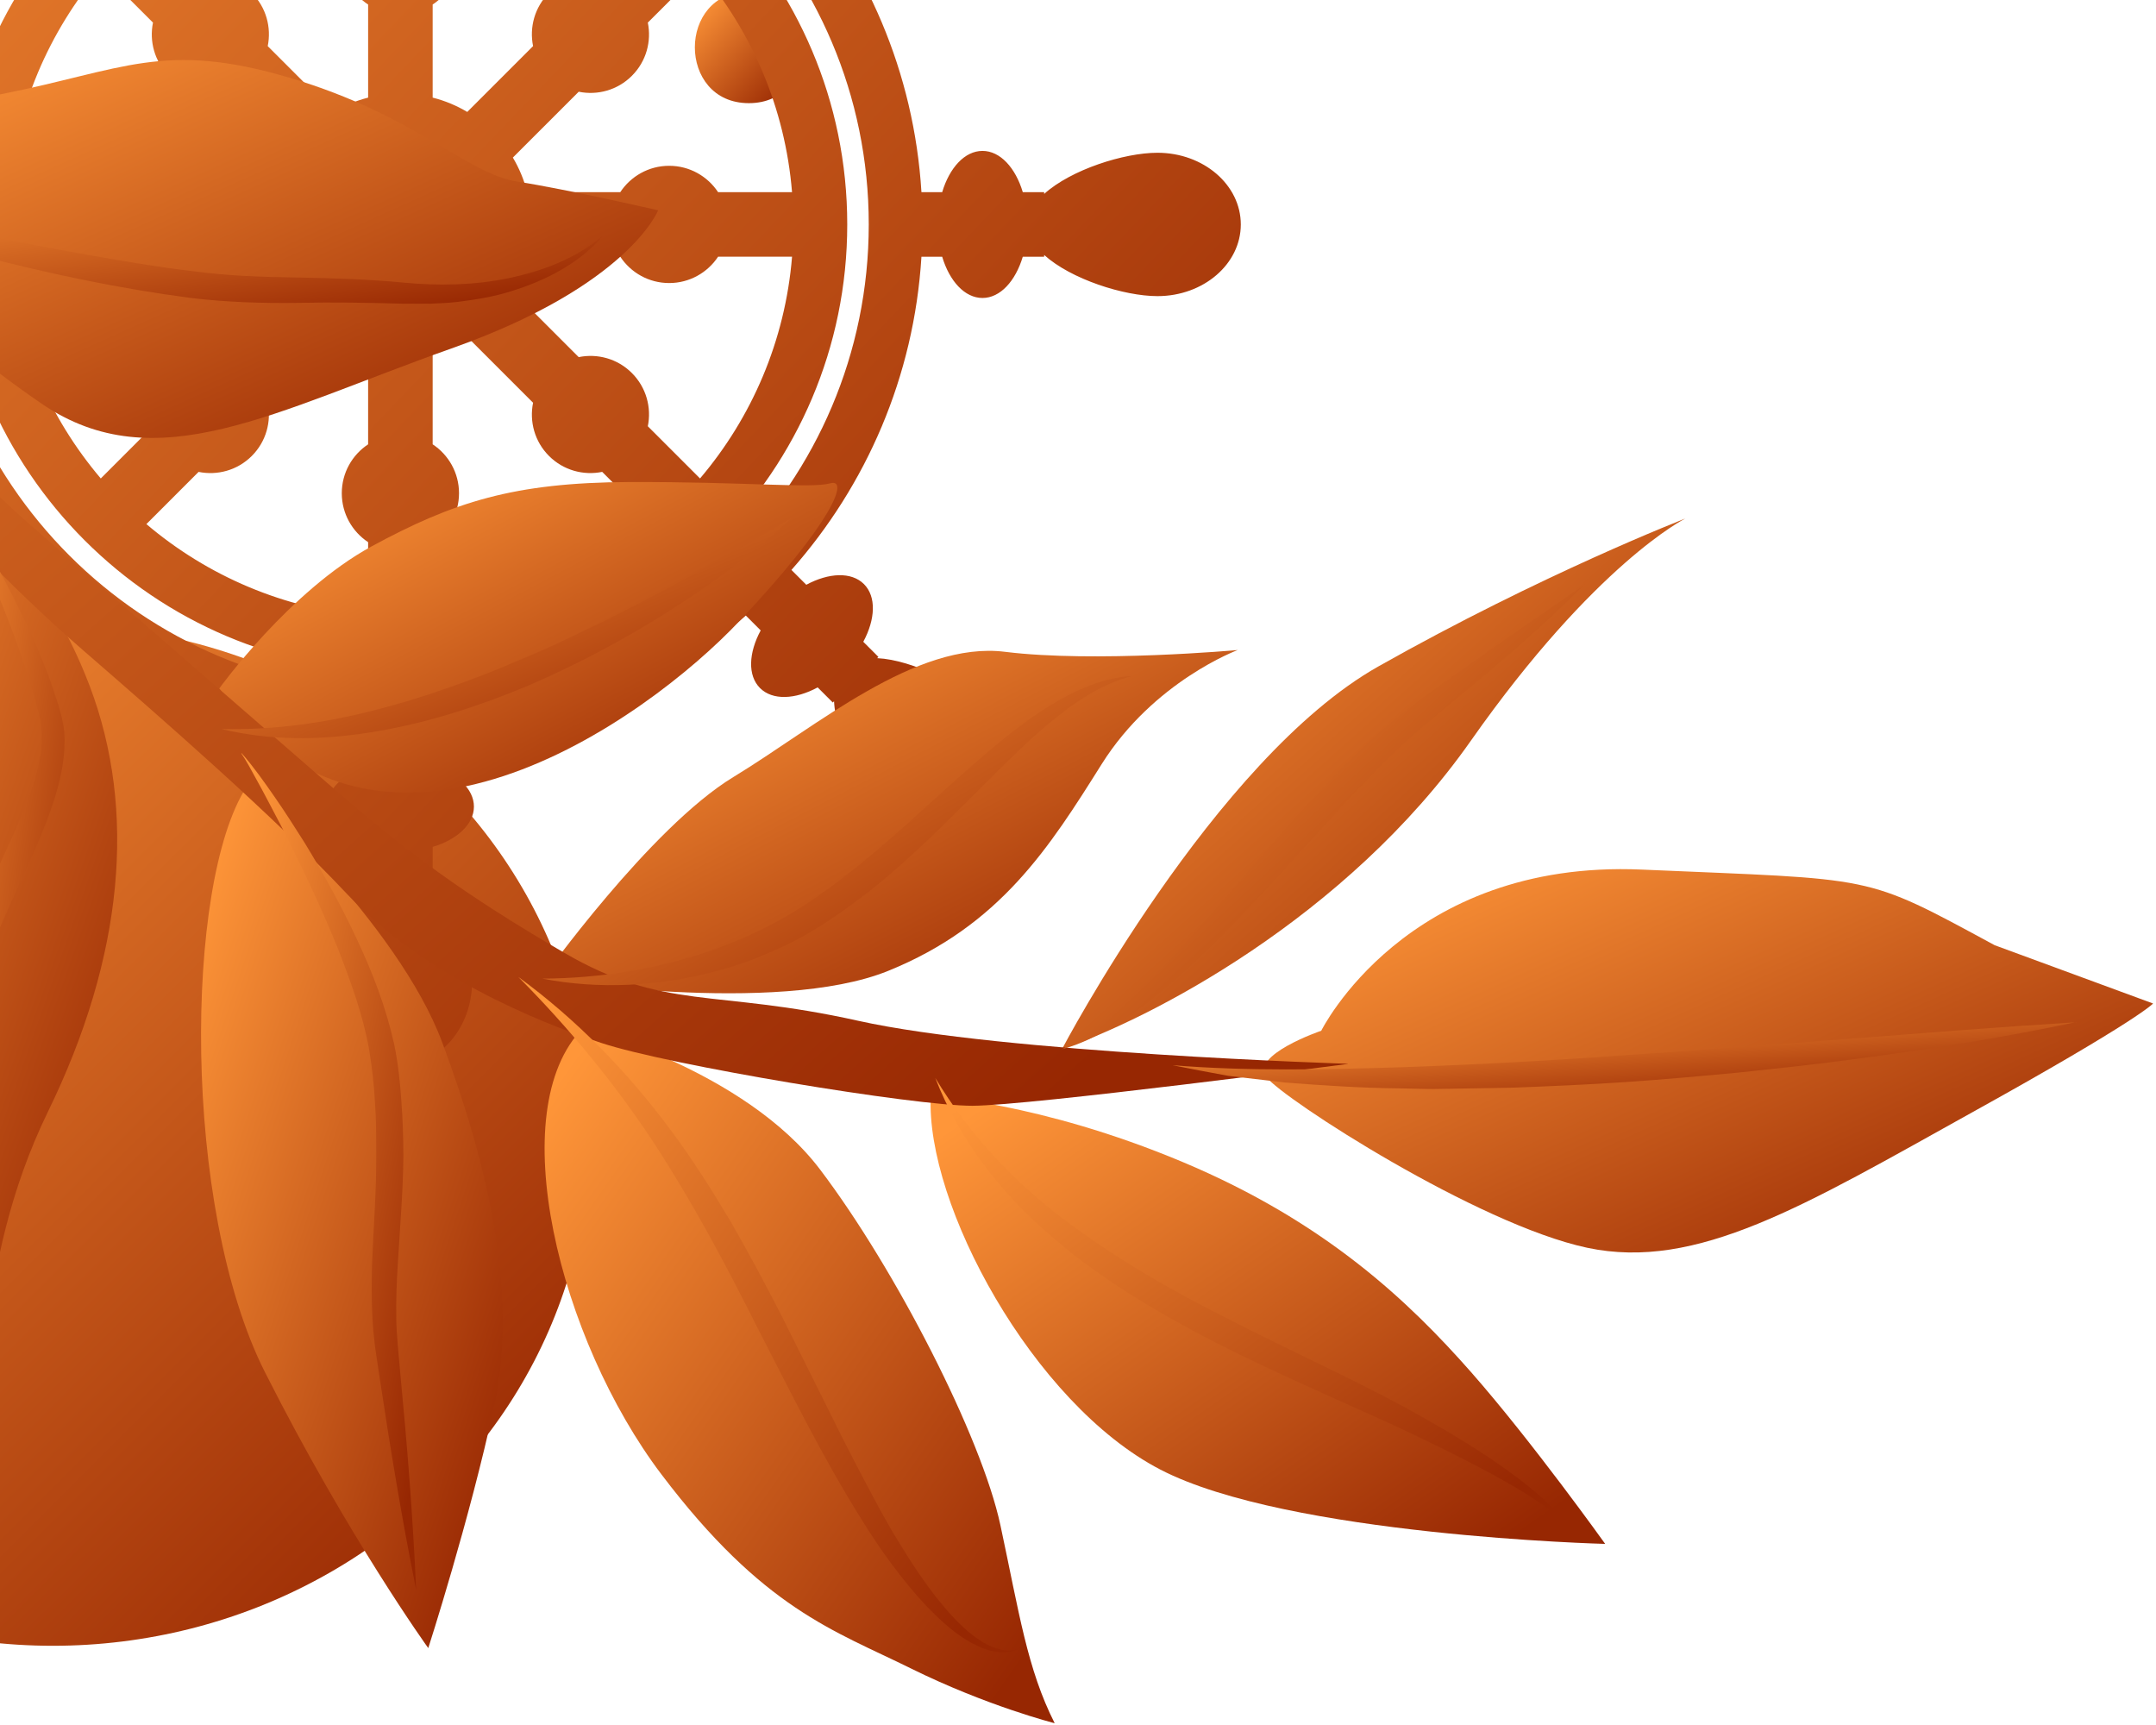 <svg xmlns="http://www.w3.org/2000/svg" width="245" height="196" viewBox="0 0 245 196" fill="none"><g clip-path="url(#clip0_531_18053)"><path d="M28.383 -3.581L28.468 -5.691L25.463 -0.427L25.613 -0.512C27.573 -1.599 28.788 -3.816 28.788 -6.032C28.788 -7.183 28.788 -8.249 28.532 -9.4L27.893 -10.913C27.488 -11.659 26.955 -12.256 26.252 -12.704C25.847 -13.108 25.378 -13.364 24.845 -13.513C24.078 -13.918 23.268 -14.089 22.394 -14.068L20.689 -13.833L19.176 -13.194C18.43 -12.789 17.833 -12.256 17.385 -11.553C16.831 -10.934 16.448 -10.21 16.235 -9.379C16.171 -9.08 16.128 -8.76 16.107 -8.441C16.021 -8.142 16 -7.844 16 -7.546C16 -7.482 16 -7.396 16 -7.332V-6.011C16 -3.794 17.215 -1.578 19.176 -0.491L19.325 -0.405L16.32 -5.67L16.405 -3.56C16.384 -2.729 16.554 -1.961 16.916 -1.258C17.151 -0.512 17.577 0.127 18.153 0.682C18.686 1.257 19.346 1.683 20.092 1.918C20.817 2.301 21.584 2.472 22.394 2.429L23.993 2.216C25.016 1.939 25.89 1.428 26.636 0.682L27.573 -0.533C28.106 -1.471 28.383 -2.473 28.383 -3.56V-3.581Z" fill="url(#paint0_linear_531_18053)"></path><path d="M32.027 24.276C31.963 24.404 31.899 24.532 31.814 24.638L32.837 23.296C32.73 23.445 32.581 23.573 32.432 23.701L33.754 22.677C33.583 22.805 33.413 22.912 33.221 22.976L34.798 22.315C34.585 22.4 34.35 22.464 34.116 22.507L35.864 22.273C35.608 22.315 35.352 22.315 35.096 22.273L36.844 22.507C36.333 22.443 35.565 22.294 35.054 22.273C33.903 22.23 33.413 22.464 32.496 22.848C31.26 23.36 31.985 23.018 31.665 23.21C31.643 23.21 31.622 23.253 31.601 23.253L36.524 22.613C36.397 22.571 36.29 22.549 36.162 22.486L37.697 23.125C37.505 23.04 37.334 22.933 37.164 22.827L38.464 23.828C38.336 23.722 38.23 23.615 38.123 23.487L39.125 24.788C38.762 24.319 38.464 23.807 38.038 23.381C37.462 22.763 36.78 22.315 35.992 22.059C35.224 21.654 34.414 21.484 33.54 21.505L31.835 21.74C31.004 21.931 30.279 22.315 29.661 22.89C29.171 23.168 28.809 23.551 28.51 24.041C27.956 24.66 27.573 25.384 27.36 26.215L27.125 27.921C27.125 29.072 27.423 30.137 27.999 31.139C27.999 31.182 28.041 31.203 28.063 31.245C28.276 31.565 28.851 32.29 29.086 32.567C29.128 32.631 29.171 32.674 29.235 32.716C29.299 32.78 29.342 32.823 29.406 32.865C29.853 33.249 30.343 33.633 30.834 33.952C30.961 34.038 31.068 34.102 31.196 34.144C31.75 34.4 32.304 34.656 32.88 34.848C32.965 34.869 33.029 34.89 33.114 34.911L30.301 33.27V33.313C29.981 32.887 29.661 32.439 29.32 32.013C29.32 32.034 29.342 32.055 29.363 32.077C29.661 32.567 30.002 32.993 30.386 33.419L31.707 34.443C32.88 35.21 33.796 35.21 35.139 35.38C35.288 35.38 35.437 35.402 35.587 35.402C36.311 35.402 37.036 35.252 37.739 35.125C37.888 35.103 38.059 35.061 38.208 35.018C38.528 34.911 38.869 34.741 39.167 34.613C39.466 34.485 39.828 34.357 40.148 34.187C40.212 34.144 40.276 34.102 40.34 34.059C40.851 33.718 41.341 33.313 41.81 32.929C41.938 32.823 42.045 32.716 42.151 32.61C42.535 32.141 42.94 31.629 43.281 31.139C43.323 31.075 43.366 30.99 43.409 30.904C43.899 30.137 44.155 29.327 44.197 28.453C44.389 27.58 44.346 26.706 44.069 25.832C43.856 24.979 43.473 24.233 42.897 23.594C42.428 22.869 41.81 22.315 41.043 21.889L39.466 21.228C38.293 20.908 37.121 20.908 35.97 21.228L34.393 21.889C33.413 22.486 32.624 23.274 32.027 24.255V24.276Z" fill="url(#paint1_linear_531_18053)"></path><path d="M85.099 11.721C93.262 11.721 93.283 -0.961 85.099 -0.961C76.914 -0.961 76.914 11.721 85.099 11.721Z" fill="url(#paint2_linear_531_18053)"></path><ellipse cx="6" cy="129" rx="61" ry="58" fill="url(#paint3_linear_531_18053)"></ellipse><path fill-rule="evenodd" clip-rule="evenodd" d="M118.655 22.036C121.705 19.273 127.741 17.357 131.529 17.357C136.76 17.357 141.001 21.004 141 25.505C141 30 136.759 33.647 131.528 33.647C127.741 33.647 121.704 31.731 118.654 28.967V29.171H116.225C115.394 31.945 113.659 33.857 111.644 33.857C109.631 33.857 107.896 31.945 107.066 29.171H104.709C103.874 42.774 98.438 55.147 89.937 64.758L91.624 66.444C94.172 65.071 96.753 64.944 98.177 66.367C99.602 67.791 99.475 70.374 98.101 72.921L99.819 74.639L99.678 74.781C103.788 74.985 109.41 77.897 112.088 80.575C115.788 84.275 116.208 89.85 113.028 93.03C109.849 96.209 104.271 95.789 100.573 92.089C97.896 89.413 94.984 83.79 94.778 79.679L94.635 79.822L92.918 78.104C90.37 79.479 87.79 79.603 86.365 78.18C84.941 76.756 85.068 74.176 86.442 71.629L84.754 69.941C75.144 78.441 62.771 83.877 49.168 84.712V87.067C51.941 87.898 53.855 89.635 53.855 91.648C53.855 93.661 51.94 95.398 49.168 96.228V98.885C51.821 102.001 53.645 107.838 53.645 111.532C53.645 116.764 49.998 121.004 45.501 121.004C41.005 121.004 37.358 116.764 37.358 111.532C37.358 107.837 39.181 102.001 41.835 98.885V96.228C39.062 95.398 37.149 93.663 37.149 91.648C37.149 89.634 39.062 87.898 41.835 87.067V84.712C28.232 83.877 15.858 78.441 6.248 69.941L4.561 71.628C5.934 74.176 6.059 76.756 4.635 78.181C3.211 79.605 0.63 79.478 -1.917 78.104L-3.795 79.982C-4.124 84.062 -6.961 89.478 -9.573 92.089C-13.271 95.79 -18.848 96.21 -22.028 93.03C-25.207 89.852 -24.786 84.275 -21.088 80.575C-18.476 77.963 -13.06 75.126 -8.979 74.798L-7.101 72.919C-8.475 70.371 -8.601 67.791 -7.176 66.367C-5.752 64.942 -3.171 65.068 -0.624 66.442L1.064 64.755C-7.435 55.144 -12.871 42.772 -13.706 29.169H-16.064C-16.895 31.942 -18.63 33.855 -20.644 33.855C-22.657 33.855 -24.393 31.942 -25.223 29.169H-27.882C-30.999 31.821 -36.833 33.645 -40.528 33.645C-45.759 33.645 -50 29.998 -50 25.502C-50 21.005 -45.759 17.358 -40.528 17.358C-36.832 17.358 -30.996 19.181 -27.88 21.836H-25.224C-24.394 19.061 -22.659 17.148 -20.644 17.148C-18.63 17.148 -16.894 19.061 -16.064 21.836H-13.707C-12.873 8.232 -7.436 -4.142 1.063 -13.753L-0.624 -15.439C-3.171 -14.064 -5.752 -13.94 -7.177 -15.364C-8.6 -16.787 -8.474 -19.369 -7.1 -21.916L-8.977 -23.794C-13.058 -24.122 -18.474 -26.96 -21.087 -29.571C-24.786 -33.271 -25.207 -38.847 -22.027 -42.027C-18.848 -45.207 -13.27 -44.786 -9.571 -41.087C-6.96 -38.475 -4.123 -33.059 -3.794 -28.98L-1.916 -27.101C0.631 -28.476 3.213 -28.602 4.636 -27.178C6.063 -25.755 5.936 -23.173 4.562 -20.625L6.248 -18.939C15.86 -27.439 28.233 -32.875 41.836 -33.71V-36.065C39.063 -36.895 37.15 -38.63 37.15 -40.644C37.15 -42.658 39.063 -44.394 41.836 -45.225V-47.655H42.038C39.275 -50.707 37.359 -56.742 37.359 -60.528C37.359 -65.76 41.006 -70 45.502 -70C49.999 -70 53.646 -65.76 53.646 -60.528C53.646 -56.743 51.731 -50.707 48.968 -47.655H49.169V-45.225C51.942 -44.394 53.856 -42.658 53.856 -40.644C53.856 -38.63 51.941 -36.895 49.169 -36.065V-33.71C62.773 -32.875 75.146 -27.439 84.758 -18.939L86.444 -20.624C85.068 -23.172 84.942 -25.753 86.367 -27.177C87.791 -28.601 90.372 -28.475 92.921 -27.101L94.637 -28.817L94.779 -28.674C94.984 -32.785 97.897 -38.409 100.574 -41.087C104.272 -44.786 109.85 -45.206 113.029 -42.027C116.208 -38.848 115.788 -33.271 112.089 -29.571C109.412 -26.894 103.787 -23.981 99.677 -23.777L99.82 -23.633L98.103 -21.916C99.478 -19.369 99.602 -16.789 98.178 -15.364C96.755 -13.94 94.175 -14.067 91.627 -15.441L89.94 -13.753C98.44 -4.142 103.876 8.231 104.71 21.835H107.066C107.896 19.06 109.632 17.146 111.646 17.146C113.66 17.146 115.396 19.06 116.226 21.835H118.655V22.036ZM81.601 21.835H90.004C89.225 12.27 85.421 3.552 79.55 -3.363L73.616 2.569C74.048 4.686 73.449 6.972 71.805 8.614C70.165 10.256 67.878 10.856 65.763 10.423L58.28 17.905C59.001 19.115 59.551 20.434 59.907 21.835H70.483C71.675 20.032 73.718 18.839 76.041 18.839C78.367 18.839 80.409 20.031 81.601 21.835ZM68.432 -2.616L74.365 -8.549C67.449 -14.421 58.731 -18.224 49.166 -19.007V-10.601C50.969 -9.409 52.161 -7.366 52.161 -5.042C52.161 -2.719 50.971 -0.677 49.166 0.515V11.091C50.568 11.446 51.887 11.997 53.097 12.719L60.577 5.239C60.144 3.122 60.743 0.836 62.386 -0.806C64.029 -2.449 66.315 -3.049 68.432 -2.616ZM41.833 -10.6V-19.006C32.27 -18.224 23.552 -14.421 16.637 -8.548L22.568 -2.615C24.685 -3.048 26.971 -2.45 28.614 -0.806C30.256 0.838 30.856 3.123 30.423 5.24L37.904 12.72C39.114 11.999 40.434 11.447 41.833 11.092V0.516C40.032 -0.675 38.84 -2.719 38.84 -5.041C38.84 -7.364 40.031 -9.408 41.833 -10.6ZM17.385 2.568L11.451 -3.364C5.579 3.552 1.778 12.27 0.997 21.834H9.399C10.592 20.031 12.634 18.838 14.958 18.838C17.282 18.838 19.326 20.03 20.517 21.834H31.093C31.449 20.433 32 19.114 32.721 17.904L25.239 10.422C23.122 10.855 20.838 10.255 19.194 8.612C17.552 6.971 16.952 4.686 17.385 2.568ZM9.4 29.168H0.997C1.779 38.731 5.58 47.449 11.453 54.364L17.385 48.431C16.952 46.314 17.551 44.029 19.194 42.387C20.836 40.745 23.123 40.145 25.24 40.577L32.721 33.096C32 31.886 31.449 30.568 31.093 29.168H20.516C19.323 30.969 17.281 32.161 14.958 32.161C12.634 32.161 10.592 30.971 9.4 29.168ZM22.568 53.617L16.636 59.55C23.552 65.421 32.27 69.225 41.832 70.008V61.602C40.031 60.41 38.839 58.367 38.839 56.045C38.839 53.72 40.029 51.678 41.832 50.486V39.911C40.432 39.555 39.113 39.004 37.903 38.283L30.423 45.764C30.855 47.881 30.256 50.166 28.612 51.809C26.971 53.45 24.685 54.049 22.568 53.617ZM49.166 61.6V70.006C58.73 69.225 67.448 65.421 74.364 59.549L68.431 53.616C66.314 54.048 64.029 53.449 62.386 51.806C60.744 50.164 60.144 47.878 60.577 45.761L53.096 38.28C51.886 39.001 50.567 39.553 49.166 39.908V50.484C50.969 51.675 52.161 53.719 52.161 56.042C52.161 58.366 50.971 60.408 49.166 61.6ZM73.616 48.432L79.549 54.364C85.42 47.449 89.224 38.731 90.006 29.168H81.601C80.408 30.969 78.366 32.161 76.042 32.161C73.719 32.161 71.678 30.971 70.485 29.168H59.908C59.553 30.568 59.003 31.886 58.282 33.096L65.761 40.577C67.878 40.143 70.164 40.742 71.807 42.386C73.449 44.029 74.049 46.315 73.616 48.432ZM-7.723 25.499C-7.723 54.847 16.153 78.723 45.5 78.723C74.847 78.723 98.722 54.847 98.722 25.499C98.722 -3.848 74.847 -27.724 45.5 -27.724C16.153 -27.724 -7.723 -3.848 -7.723 25.499ZM-5.278 25.499C-5.278 -2.5 17.501 -25.279 45.5 -25.279C73.499 -25.279 96.278 -2.5 96.278 25.499C96.278 53.499 73.499 76.279 45.5 76.279C17.501 76.279 -5.278 53.499 -5.278 25.499Z" fill="url(#paint4_linear_531_18053)"></path><path d="M150.118 117.161C150.118 117.161 159.718 97.63 186.573 98.805C213.428 99.98 211.61 99.245 226.662 107.395L244.669 114.022C244.669 114.022 243.054 115.894 224.037 126.43C205.039 136.985 192.832 144.419 180.369 141.776C167.905 139.133 145.842 124.888 143.914 122.392C141.987 119.896 150.118 117.124 150.118 117.124V117.161Z" fill="url(#paint5_linear_531_18053)"></path><path d="M105.771 124.54C105.771 124.54 118.033 125.164 134.388 132.029C150.743 138.894 160.196 147.999 167.171 155.91C174.128 163.821 182.406 175.422 182.406 175.422C182.406 175.422 146.356 174.504 131.855 166.978C117.353 159.453 105.147 136.783 105.771 124.521V124.54Z" fill="url(#paint6_linear_531_18053)"></path><path d="M66.269 116.794C66.269 116.794 84.606 121.548 93.197 132.892C101.787 144.236 111.534 163.271 113.682 173.293C115.83 183.315 116.729 189.63 119.85 195.797C119.85 195.797 112.158 193.852 103.476 189.556C94.794 185.261 86.736 182.82 75.153 167.511C63.571 152.202 57.018 126.119 66.269 116.794Z" fill="url(#paint7_linear_531_18053)"></path><path d="M28.016 89.443C28.016 89.443 45.215 104.881 50.263 118.464C55.311 132.047 58.964 146.824 56.155 159.764C53.365 172.705 48.666 187.261 48.666 187.261C48.666 187.261 39.58 174.669 30.108 155.91C20.637 137.15 20.967 100.292 27.997 89.443H28.016Z" fill="url(#paint8_linear_531_18053)"></path><path d="M-5.667 54.164C-5.667 54.164 4.887 63.893 10.21 77.99C15.534 92.087 14.065 108.662 5.438 126.339C-3.189 144.016 -1.721 162.17 -1.721 162.17C-1.721 162.17 -29.181 130.267 -26.299 102.844C-23.399 75.42 -8.292 58.753 -5.686 54.164H-5.667Z" fill="url(#paint9_linear_531_18053)"></path><path d="M-21.783 17.067C-21.783 17.067 -13.707 13.432 0.152 10.697C13.992 7.962 18.581 4.585 32.935 8.843C47.271 13.102 52.998 19.728 58.762 20.628C64.526 21.527 74.787 23.895 74.787 23.895C74.787 23.895 71.446 32.467 51.31 39.589C31.192 46.711 17.7 54.659 4.814 45.922C-8.09 37.166 -25.032 20.811 -25.032 20.811L-21.783 17.067Z" fill="url(#paint10_linear_531_18053)"></path><path d="M24.914 78.228C24.914 78.228 32.917 67.141 42.205 62.093C51.511 57.045 58.376 54.824 71.519 54.769C84.68 54.732 92.188 55.521 94.353 54.916C96.519 54.31 94.666 59.284 84.038 70.555C73.428 81.825 42.921 103.705 24.914 78.209V78.228Z" fill="url(#paint11_linear_531_18053)"></path><path d="M61.626 111.196C61.626 111.196 73.869 94.033 83.34 88.288C92.794 82.543 104.046 72.796 114.215 74.062C124.384 75.329 140.647 73.86 140.647 73.86C140.647 73.86 131.121 77.385 125.192 86.82C119.263 96.254 113.664 105.157 100.925 110.315C88.186 115.473 61.626 111.196 61.626 111.196Z" fill="url(#paint12_linear_531_18053)"></path><path d="M120.676 119.216C120.676 119.216 137.986 86.249 156.617 75.731C175.248 65.213 191.511 58.917 191.511 58.917C191.511 58.917 181.324 63.983 167.135 84.175C152.946 104.366 130.478 115.875 120.658 119.197L120.676 119.216Z" fill="url(#paint13_linear_531_18053)"></path><path d="M153.147 120.869C153.147 120.869 114.013 119.657 97.529 115.986C81.046 112.315 75.52 114.903 64.085 108.24C52.649 101.577 46.17 96.768 37.763 89.462C29.356 82.156 11.128 66.315 4.594 60.643C-1.941 54.953 -7.081 50.493 -14.423 33.459C-21.765 16.424 -39.222 -1.216 -42.122 -11.109C-45.004 -21.003 -55.026 -38.717 -56.916 -46.922C-58.807 -55.127 -60.643 -62.451 -65.305 -66.507C-69.968 -70.564 -81.109 -72.858 -78.65 -69.077C-76.19 -65.296 -64.204 -50.776 -61.377 -41.764C-58.55 -32.751 -47.004 -12.064 -44.251 -3.914C-41.479 4.236 -40.837 7.246 -34.853 17.36C-28.887 27.474 -15.194 47.574 -11.321 52.567C-7.466 57.56 0.611 66.205 9.476 73.915C18.361 81.624 30.971 92.582 39.506 101.65C48.042 110.7 60.689 115.968 68.325 118.501C75.961 121.034 103.935 125.66 110.507 125.641C117.078 125.623 153.166 120.887 153.166 120.887L153.147 120.869Z" fill="url(#paint14_linear_531_18053)"></path><path d="M235.932 116.133C227.507 117.932 219.008 119.253 210.472 120.373C206.214 120.96 201.937 121.401 197.642 121.86C193.365 122.264 189.07 122.649 184.774 122.943C180.479 123.237 176.165 123.42 171.87 123.585L165.409 123.695C164.326 123.695 163.261 123.75 162.178 123.732L158.948 123.659C154.634 123.622 150.32 123.328 146.025 122.998L139.601 122.245C137.471 121.86 135.36 121.456 133.25 121.034C141.822 121.731 150.394 121.529 158.948 121.272C167.501 120.979 176.055 120.52 184.591 119.896C193.144 119.345 201.68 118.666 210.234 118.023C218.788 117.363 227.341 116.683 235.95 116.151L235.932 116.133Z" fill="url(#paint15_linear_531_18053)"></path><path d="M180.075 66.407C175.339 71.143 170.255 75.475 165.115 79.715C162.509 81.844 160.049 83.882 157.718 86.195C155.405 88.526 153.11 90.876 150.908 93.353L144.19 100.714C141.913 103.137 139.637 105.615 137.214 107.928C134.791 110.259 132.313 112.535 129.578 114.536C126.843 116.5 123.925 118.336 120.676 119.217C123.668 117.712 126.219 115.601 128.624 113.38C131.065 111.177 133.268 108.717 135.489 106.276C137.673 103.798 139.876 101.32 142.024 98.787C144.208 96.272 146.392 93.776 148.65 91.298C150.908 88.838 153.276 86.433 155.735 84.121C158.25 81.863 160.967 79.697 163.683 77.843C169.098 73.97 174.568 70.189 180.093 66.426L180.075 66.407Z" fill="url(#paint16_linear_531_18053)"></path><path d="M177.634 172.943C177.047 172.228 176.294 171.677 175.542 171.145C174.789 170.612 174.018 170.117 173.247 169.621C171.669 168.667 170.072 167.767 168.438 166.904C165.189 165.179 161.866 163.582 158.526 162.003L148.43 157.451C145.053 155.909 141.675 154.349 138.353 152.66C135.03 150.953 131.763 149.136 128.569 147.154C127.009 146.126 125.412 145.116 123.907 143.978C123.154 143.409 122.365 142.895 121.649 142.289L119.483 140.472C113.738 135.608 108.965 129.422 106.285 122.483C110.122 128.853 115.169 134.249 120.988 138.618C126.807 143.005 133.158 146.658 139.729 149.944C146.264 153.321 153.019 156.331 159.59 159.874C162.858 161.655 166.07 163.545 169.191 165.601C170.732 166.666 172.274 167.73 173.724 168.905C175.156 170.098 176.625 171.31 177.634 172.907V172.943Z" fill="url(#paint17_linear_531_18053)"></path><path d="M61.626 111.195C68.142 111.158 74.53 110.13 80.55 108.093C83.542 107.046 86.442 105.78 89.159 104.22C91.876 102.678 94.464 100.787 96.942 98.823C101.953 94.877 106.56 90.324 111.517 86.066C113.995 83.936 116.564 81.862 119.391 80.118C122.2 78.411 125.357 76.98 128.642 76.814C125.467 77.641 122.732 79.366 120.254 81.348C117.739 83.312 115.445 85.57 113.15 87.828C110.874 90.122 108.561 92.398 106.23 94.693C103.862 96.951 101.439 99.153 98.851 101.228C96.226 103.228 93.528 105.193 90.554 106.771C87.562 108.295 84.46 109.561 81.23 110.387C74.805 112.076 68.05 112.443 61.626 111.195Z" fill="url(#paint18_linear_531_18053)"></path><path d="M115.977 187.151C115.151 187.793 113.994 187.83 112.967 187.646C112.691 187.609 112.453 187.536 112.196 187.444C111.939 187.353 111.682 187.279 111.443 187.187C110.984 186.949 110.489 186.747 110.048 186.471C108.212 185.407 106.707 183.938 105.257 182.47C102.43 179.423 99.989 176.045 97.841 172.539C93.473 165.564 89.857 158.203 86.13 150.971C82.496 143.702 78.678 136.562 74.272 129.807C69.83 123.07 64.672 116.811 58.909 111.011C65.517 115.838 71.336 121.804 76.237 128.43C78.696 131.734 80.899 135.222 83.01 138.765C85.066 142.326 86.993 145.942 88.865 149.595L94.317 160.535C96.098 164.187 97.988 167.785 99.897 171.346L101.384 173.989L102.963 176.559C104.027 178.266 105.165 179.918 106.395 181.497C107.643 183.057 108.965 184.581 110.525 185.792C110.911 186.104 111.333 186.343 111.755 186.637C112.196 186.839 112.618 187.114 113.095 187.242C114.013 187.573 115.077 187.701 115.995 187.206L115.977 187.151Z" fill="url(#paint19_linear_531_18053)"></path><path d="M89.893 58.918C85.561 62.938 80.77 66.444 75.759 69.601C70.766 72.758 65.498 75.548 60.028 77.898C54.54 80.192 48.85 82.064 42.939 83.074C37.065 84.102 30.934 84.249 25.189 82.835C31.099 82.964 36.845 82.156 42.443 80.725C45.233 80.009 48.005 79.183 50.74 78.21C53.475 77.274 56.173 76.227 58.835 75.071C61.515 73.969 64.158 72.758 66.765 71.473C69.39 70.243 71.978 68.867 74.566 67.527C79.724 64.792 84.809 61.91 89.893 58.899V58.918Z" fill="url(#paint20_linear_531_18053)"></path><path d="M27.447 85.571C28.824 87.132 30.017 88.839 31.192 90.527C32.385 92.234 33.486 93.978 34.606 95.74C36.772 99.283 38.791 102.936 40.553 106.717C42.334 110.498 43.857 114.445 44.793 118.648C45.234 120.796 45.454 122.889 45.601 124.981C45.766 127.074 45.821 129.185 45.84 131.277C45.803 135.481 45.436 139.647 45.197 143.722C45.069 145.76 44.995 147.779 45.032 149.798C45.032 150.808 45.124 151.799 45.197 152.809L45.472 155.892C46.262 164.116 46.923 172.357 47.29 180.636C45.656 172.523 44.316 164.354 43.086 156.168L42.627 153.102C42.499 152.038 42.389 150.991 42.334 149.927C42.205 147.816 42.224 145.705 42.279 143.612C42.444 139.427 42.774 135.352 42.756 131.296C42.756 129.258 42.756 127.239 42.609 125.22C42.499 123.182 42.26 121.163 41.948 119.254C41.251 115.344 39.856 111.508 38.369 107.708C36.827 103.927 35.12 100.183 33.284 96.511C32.385 94.657 31.43 92.84 30.457 91.005C29.98 90.087 29.485 89.187 28.989 88.288C28.493 87.388 28.016 86.471 27.429 85.608L27.447 85.571Z" fill="url(#paint21_linear_531_18053)"></path><path d="M68.471 26.832C65.828 29.934 61.992 31.88 58.082 33.091C56.1 33.715 54.062 34.046 52.006 34.303C50.978 34.413 49.95 34.468 48.922 34.505H45.839C41.837 34.395 37.854 34.321 33.834 34.413C29.814 34.468 25.647 34.34 21.609 33.844C13.514 32.779 5.621 31.109 -2.235 29.071C-6.145 28.044 -10.036 26.887 -13.873 25.602C-15.782 24.923 -17.691 24.244 -19.563 23.473C-21.435 22.702 -23.289 21.876 -25.015 20.793C-23.142 21.564 -21.215 22.115 -19.288 22.665C-17.36 23.198 -15.415 23.693 -13.45 24.152C-9.559 25.107 -5.631 25.933 -1.703 26.74C2.225 27.511 6.154 28.3 10.118 28.98C14.065 29.677 18.011 30.356 21.958 30.815C25.904 31.348 29.814 31.476 33.834 31.531C37.854 31.605 41.947 31.733 45.967 32.118C49.895 32.486 53.842 32.412 57.715 31.623C61.551 30.834 65.369 29.42 68.471 26.814V26.832Z" fill="url(#paint22_linear_531_18053)"></path><path d="M-3.776 154.734C-4.712 154.165 -5.263 153.119 -5.759 152.146C-6.199 151.136 -6.585 150.109 -6.878 149.044C-7.502 146.933 -7.869 144.767 -8.163 142.601C-8.714 138.269 -8.934 133.9 -8.934 129.532C-8.934 125.108 -8.255 120.666 -7.154 116.389C-6.034 112.112 -4.437 107.982 -2.693 103.98C-0.931 99.997 1.033 96.124 2.63 92.214C4.209 88.305 5.512 84.34 4.245 80.467C3.731 78.411 3.071 76.392 2.373 74.373C1.694 72.353 0.905 70.353 0.097 68.352C-1.5 64.35 -3.28 60.404 -5.098 56.476C-2.675 60.073 -0.527 63.855 1.455 67.728C3.401 71.619 5.237 75.584 6.54 79.824C6.87 80.834 7.201 82.045 7.311 83.238C7.384 84.431 7.311 85.625 7.146 86.763C6.797 89.057 6.081 91.205 5.31 93.279C3.713 97.409 1.767 101.282 0.079 105.21C-3.427 112.993 -6.107 121.125 -6.585 129.587C-6.786 133.864 -6.897 138.159 -6.713 142.436C-6.64 144.583 -6.456 146.713 -6.089 148.824C-5.924 149.888 -5.667 150.916 -5.355 151.944C-5.006 152.935 -4.639 154 -3.813 154.697L-3.776 154.734Z" fill="url(#paint23_linear_531_18053)"></path></g><defs><linearGradient id="paint0_linear_531_18053" x1="17.246" y1="-14.069" x2="31.383" y2="-3.631" gradientUnits="userSpaceOnUse"><stop stop-color="#FF9639"></stop><stop offset="1" stop-color="#972702"></stop></linearGradient><linearGradient id="paint1_linear_531_18053" x1="28.799" y1="20.988" x2="41.613" y2="35.55" gradientUnits="userSpaceOnUse"><stop stop-color="#FF9639"></stop><stop offset="1" stop-color="#972702"></stop></linearGradient><linearGradient id="paint2_linear_531_18053" x1="80.156" y1="-0.961" x2="91.484" y2="9.483" gradientUnits="userSpaceOnUse"><stop stop-color="#FF9639"></stop><stop offset="1" stop-color="#972702"></stop></linearGradient><linearGradient id="paint3_linear_531_18053" x1="-43.116" y1="71" x2="60.853" y2="175.197" gradientUnits="userSpaceOnUse"><stop stop-color="#FF9639"></stop><stop offset="1" stop-color="#972702"></stop></linearGradient><linearGradient id="paint4_linear_531_18053" x1="-31.395" y1="-70" x2="139.6" y2="92.938" gradientUnits="userSpaceOnUse"><stop stop-color="#FF9639"></stop><stop offset="1" stop-color="#972702"></stop></linearGradient><linearGradient id="paint5_linear_531_18053" x1="153.462" y1="98.754" x2="182.783" y2="163.572" gradientUnits="userSpaceOnUse"><stop stop-color="#FF9639"></stop><stop offset="1" stop-color="#972702"></stop></linearGradient><linearGradient id="paint6_linear_531_18053" x1="113.215" y1="124.521" x2="156.014" y2="185.942" gradientUnits="userSpaceOnUse"><stop stop-color="#FF9639"></stop><stop offset="1" stop-color="#972702"></stop></linearGradient><linearGradient id="paint7_linear_531_18053" x1="67.532" y1="116.794" x2="134.036" y2="163.289" gradientUnits="userSpaceOnUse"><stop stop-color="#FF9639"></stop><stop offset="1" stop-color="#972702"></stop></linearGradient><linearGradient id="paint8_linear_531_18053" x1="26.186" y1="89.443" x2="78.872" y2="107.039" gradientUnits="userSpaceOnUse"><stop stop-color="#FF9639"></stop><stop offset="1" stop-color="#972702"></stop></linearGradient><linearGradient id="paint9_linear_531_18053" x1="-22.631" y1="54.164" x2="37.925" y2="75.444" gradientUnits="userSpaceOnUse"><stop stop-color="#FF9639"></stop><stop offset="1" stop-color="#972702"></stop></linearGradient><linearGradient id="paint10_linear_531_18053" x1="-15.309" y1="6.822" x2="13.554" y2="70.761" gradientUnits="userSpaceOnUse"><stop stop-color="#FF9639"></stop><stop offset="1" stop-color="#972702"></stop></linearGradient><linearGradient id="paint11_linear_531_18053" x1="31.756" y1="54.768" x2="57.862" y2="104.272" gradientUnits="userSpaceOnUse"><stop stop-color="#FF9639"></stop><stop offset="1" stop-color="#972702"></stop></linearGradient><linearGradient id="paint12_linear_531_18053" x1="69.323" y1="73.86" x2="97.873" y2="128.984" gradientUnits="userSpaceOnUse"><stop stop-color="#FF9639"></stop><stop offset="1" stop-color="#972702"></stop></linearGradient><linearGradient id="paint13_linear_531_18053" x1="127.56" y1="58.917" x2="181.261" y2="119.046" gradientUnits="userSpaceOnUse"><stop stop-color="#FF9639"></stop><stop offset="1" stop-color="#972702"></stop></linearGradient><linearGradient id="paint14_linear_531_18053" x1="-56.385" y1="-71" x2="118.645" y2="125.918" gradientUnits="userSpaceOnUse"><stop stop-color="#FF9639"></stop><stop offset="1" stop-color="#972702"></stop></linearGradient><linearGradient id="paint15_linear_531_18053" x1="143.254" y1="116.133" x2="144.306" y2="129.68" gradientUnits="userSpaceOnUse"><stop stop-color="#FF9639"></stop><stop offset="1" stop-color="#972702"></stop></linearGradient><linearGradient id="paint16_linear_531_18053" x1="126.464" y1="66.407" x2="173.681" y2="117.031" gradientUnits="userSpaceOnUse"><stop stop-color="#FF9639"></stop><stop offset="1" stop-color="#972702"></stop></linearGradient><linearGradient id="paint17_linear_531_18053" x1="113.235" y1="122.483" x2="156.523" y2="180.809" gradientUnits="userSpaceOnUse"><stop stop-color="#FF9639"></stop><stop offset="1" stop-color="#972702"></stop></linearGradient><linearGradient id="paint18_linear_531_18053" x1="68.154" y1="76.814" x2="94.738" y2="125.152" gradientUnits="userSpaceOnUse"><stop stop-color="#FF9639"></stop><stop offset="1" stop-color="#972702"></stop></linearGradient><linearGradient id="paint19_linear_531_18053" x1="64.469" y1="111.011" x2="129.365" y2="157.018" gradientUnits="userSpaceOnUse"><stop stop-color="#FF9639"></stop><stop offset="1" stop-color="#972702"></stop></linearGradient><linearGradient id="paint20_linear_531_18053" x1="31.492" y1="58.899" x2="47.066" y2="97.354" gradientUnits="userSpaceOnUse"><stop stop-color="#FF9639"></stop><stop offset="1" stop-color="#972702"></stop></linearGradient><linearGradient id="paint21_linear_531_18053" x1="29.363" y1="85.571" x2="61.995" y2="92.068" gradientUnits="userSpaceOnUse"><stop stop-color="#FF9639"></stop><stop offset="1" stop-color="#972702"></stop></linearGradient><linearGradient id="paint22_linear_531_18053" x1="-15.908" y1="20.793" x2="-12.212" y2="44.803" gradientUnits="userSpaceOnUse"><stop stop-color="#FF9639"></stop><stop offset="1" stop-color="#972702"></stop></linearGradient><linearGradient id="paint23_linear_531_18053" x1="-7.349" y1="56.476" x2="19.773" y2="60.756" gradientUnits="userSpaceOnUse"><stop stop-color="#FF9639"></stop><stop offset="1" stop-color="#972702"></stop></linearGradient><clipPath id="clip0_531_18053"><rect width="245" height="267" fill="white" transform="translate(0 -71)"></rect></clipPath></defs></svg>